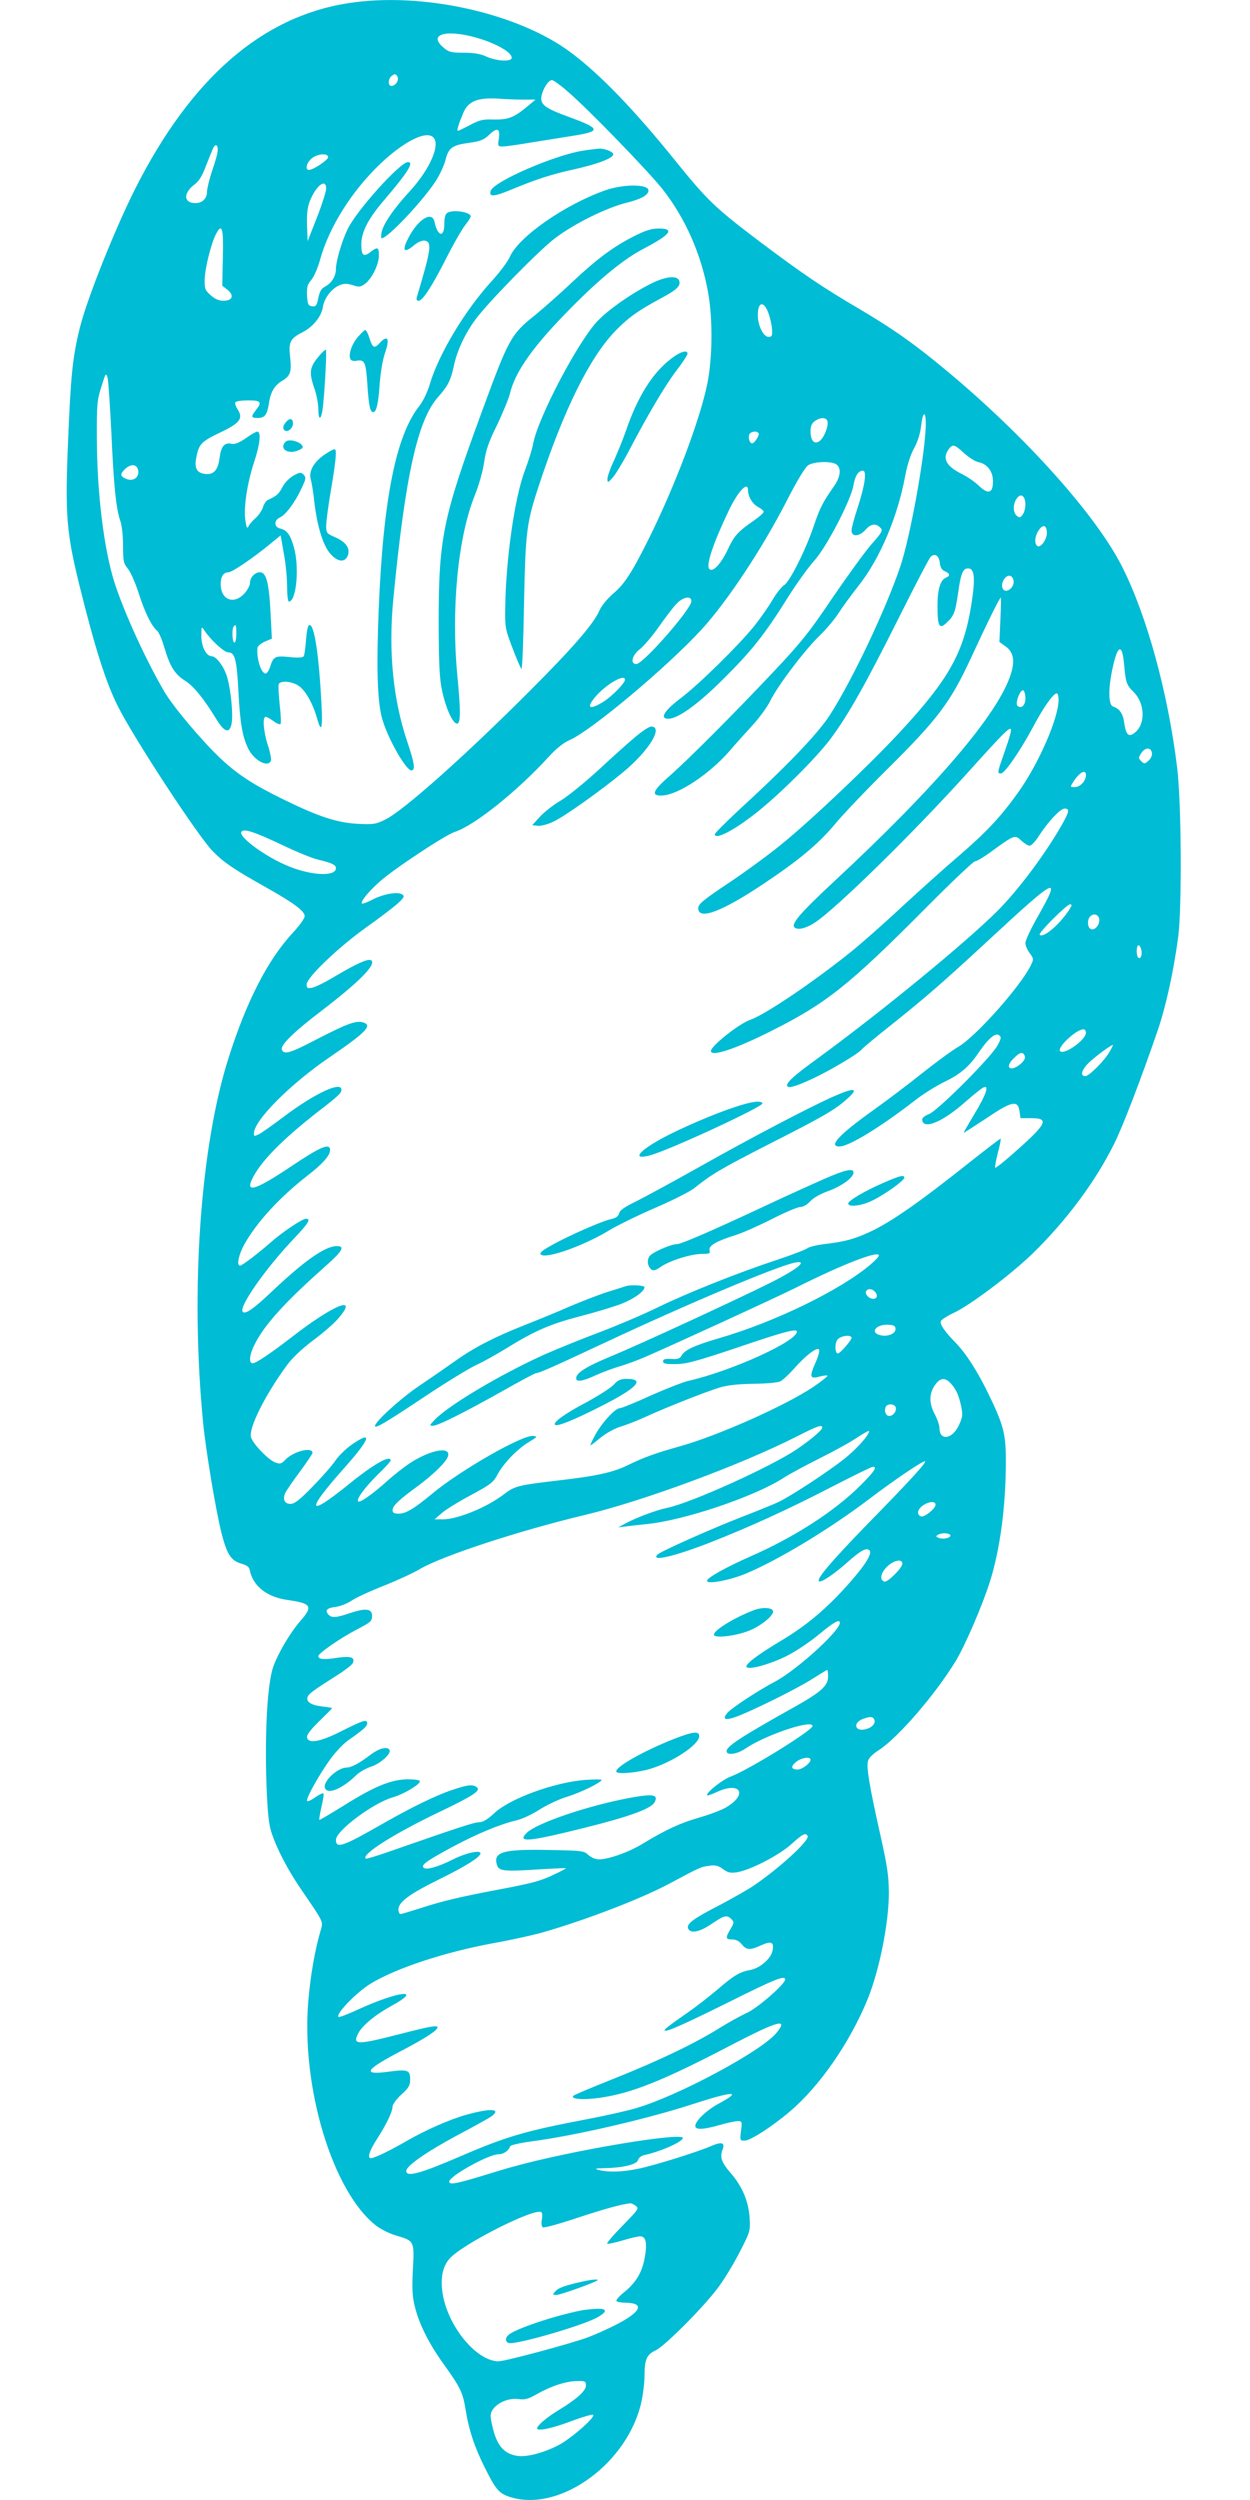 <?xml version="1.0" standalone="no"?>
<!DOCTYPE svg PUBLIC "-//W3C//DTD SVG 20010904//EN"
 "http://www.w3.org/TR/2001/REC-SVG-20010904/DTD/svg10.dtd">
<svg version="1.0" xmlns="http://www.w3.org/2000/svg"
 width="640pt" height="1280pt" viewBox="0 0 640 1280"
 preserveAspectRatio="xMidYMid meet">
<g transform="translate(0,1280) scale(0.1,-0.1)"
fill="#00bcd4" stroke="none">
<path d="M1785 12784 c-444 -68 -807 -385 -1092 -949 -103 -204 -247 -564
-283 -709 -38 -150 -48 -247 -62 -599 -15 -365 -7 -455 57 -717 80 -324 137
-504 198 -625 80 -161 408 -662 485 -742 57 -58 104 -91 277 -188 142 -80 195
-120 195 -146 0 -11 -27 -49 -60 -84 -128 -138 -236 -347 -329 -639 -146 -457
-197 -1192 -131 -1871 15 -149 65 -449 94 -564 28 -110 49 -142 102 -157 25
-7 40 -17 42 -30 16 -84 87 -141 195 -156 121 -17 131 -32 66 -106 -53 -61
-114 -164 -140 -236 -28 -82 -42 -298 -36 -556 4 -150 11 -233 22 -275 21 -78
82 -199 153 -303 122 -179 117 -168 104 -215 -29 -98 -52 -229 -63 -357 -39
-445 124 -985 349 -1157 24 -18 69 -40 100 -49 93 -27 94 -27 86 -173 -5 -101
-3 -139 10 -191 23 -92 73 -191 148 -295 86 -120 98 -144 113 -239 16 -99 45
-186 97 -290 59 -118 74 -134 137 -153 256 -74 600 181 666 494 8 37 15 96 15
130 0 82 11 108 57 129 46 22 237 213 314 314 32 41 83 125 114 185 56 109 57
111 53 181 -6 84 -37 158 -96 227 -48 55 -57 82 -43 120 15 38 -3 43 -61 18
-75 -32 -288 -98 -370 -115 -81 -17 -153 -19 -203 -6 -24 6 -18 8 32 9 93 2
164 19 170 42 3 11 17 22 32 25 79 17 183 62 197 85 23 38 -567 -60 -871 -145
-27 -7 -103 -30 -168 -50 -122 -37 -157 -43 -157 -26 0 28 201 140 252 140 26
0 52 18 60 41 2 6 50 17 108 25 217 28 585 113 818 188 218 71 268 73 141 5
-61 -33 -119 -88 -119 -114 0 -21 41 -19 125 5 38 11 80 20 93 20 21 0 22 -3
16 -50 -6 -49 -6 -50 19 -50 29 0 142 73 232 150 153 130 307 353 398 576 60
149 108 389 108 544 -1 88 -8 137 -45 301 -53 237 -71 340 -62 372 3 15 25 37
55 56 98 63 289 284 394 456 47 77 136 283 175 406 52 163 82 387 82 617 0
141 -11 184 -90 347 -57 117 -114 205 -167 260 -56 57 -82 95 -76 110 2 8 32
27 66 43 84 39 292 196 401 301 173 168 325 371 421 566 44 88 136 328 221
575 43 125 82 302 106 480 20 150 17 689 -5 870 -47 384 -155 777 -281 1027
-133 265 -497 671 -903 1008 -160 133 -267 209 -443 313 -192 113 -285 176
-509 344 -230 174 -269 211 -439 422 -200 248 -378 434 -525 544 -269 204
-764 315 -1142 256z m690 -188 c84 -29 145 -67 145 -92 0 -21 -76 -18 -129 6
-30 14 -65 20 -116 20 -64 0 -77 3 -104 26 -89 75 31 98 204 40z m-439 -191
c7 -18 -12 -45 -32 -45 -17 0 -18 32 -2 48 16 16 27 15 34 -3z m871 -74 c100
-85 408 -403 484 -498 117 -148 200 -335 235 -533 24 -136 22 -337 -5 -467
-38 -185 -165 -520 -296 -785 -89 -179 -127 -238 -185 -287 -30 -26 -59 -61
-70 -85 -29 -68 -133 -189 -355 -411 -335 -336 -650 -616 -742 -661 -48 -24
-61 -26 -141 -22 -107 6 -199 36 -377 123 -156 76 -236 128 -323 209 -93 87
-243 264 -290 344 -93 158 -208 409 -256 560 -54 171 -89 456 -90 732 -1 179
1 201 23 270 22 71 24 73 32 45 4 -16 12 -140 19 -275 12 -273 24 -392 45
-454 9 -23 15 -79 15 -130 0 -79 3 -91 24 -117 14 -16 39 -73 56 -126 32 -100
66 -169 95 -193 8 -7 25 -45 36 -84 30 -100 53 -137 106 -171 45 -28 95 -90
162 -199 41 -67 67 -73 77 -20 8 46 -3 164 -22 234 -15 54 -56 110 -80 110
-28 0 -54 51 -53 104 0 51 0 51 17 26 32 -48 100 -110 120 -110 35 0 44 -35
53 -204 8 -160 21 -232 52 -293 31 -59 100 -94 114 -58 3 9 -4 45 -16 81 -22
68 -28 144 -11 144 6 0 24 -10 40 -22 16 -12 33 -19 36 -15 4 3 2 48 -4 99 -5
50 -8 98 -5 105 8 19 64 16 100 -7 34 -21 72 -86 94 -160 24 -87 32 -69 25 65
-13 250 -36 405 -61 405 -8 0 -14 -24 -18 -75 -3 -41 -8 -79 -12 -85 -5 -7
-30 -9 -74 -4 -73 7 -81 3 -98 -50 -5 -17 -14 -31 -21 -34 -22 -7 -49 72 -44
130 1 10 18 24 38 33 l36 15 -7 137 c-8 150 -22 203 -54 203 -26 0 -51 -26
-51 -55 0 -12 -13 -37 -29 -54 -55 -59 -121 -32 -121 49 0 38 14 60 40 60 18
0 120 69 206 139 l61 50 16 -92 c10 -51 17 -128 17 -170 0 -42 4 -77 9 -77 39
0 55 180 25 281 -18 62 -35 85 -70 93 -32 8 -32 43 0 57 30 14 78 79 111 151
22 47 23 54 9 68 -13 13 -19 13 -51 -5 -21 -12 -46 -37 -57 -59 -19 -36 -29
-45 -75 -66 -8 -3 -20 -21 -25 -38 -6 -18 -23 -42 -38 -55 -14 -12 -30 -30
-35 -41 -8 -15 -11 -9 -17 31 -9 68 10 190 45 297 31 94 37 156 16 156 -6 0
-33 -15 -59 -34 -34 -23 -55 -32 -73 -28 -37 7 -53 -13 -61 -74 -8 -65 -34
-90 -83 -79 -35 7 -46 32 -36 82 13 69 25 82 121 128 104 49 121 73 90 120 -9
14 -14 30 -11 35 3 6 33 10 66 10 65 0 72 -8 39 -50 -26 -34 -25 -40 9 -40 36
0 48 15 57 70 9 63 28 95 68 120 44 26 50 46 41 127 -8 73 2 91 66 123 52 27
95 80 102 128 8 47 44 94 86 112 23 9 38 9 67 0 32 -11 39 -10 63 7 35 26 71
99 71 145 0 43 -7 46 -44 17 -35 -27 -46 -17 -46 40 0 62 34 129 113 222 125
146 158 199 126 199 -41 0 -266 -251 -310 -345 -30 -63 -59 -164 -59 -202 0
-35 -19 -68 -50 -87 -28 -16 -32 -22 -44 -79 -5 -22 -12 -28 -29 -25 -19 3
-22 10 -25 54 -2 43 1 56 22 81 14 16 34 63 45 104 46 166 161 350 309 491
117 111 229 169 268 137 42 -34 -11 -160 -115 -275 -85 -92 -139 -171 -147
-213 -4 -17 -3 -31 0 -31 31 0 209 189 277 293 20 31 43 80 50 108 16 63 34
76 123 88 57 8 75 16 102 42 40 39 56 31 48 -22 -6 -37 -5 -39 20 -39 14 0 79
9 143 20 65 10 160 26 212 34 150 23 148 37 -13 96 -129 47 -152 65 -143 110
8 38 35 80 53 80 7 0 44 -26 81 -59z m-229 -41 l64 0 -43 -36 c-68 -56 -96
-67 -170 -66 -56 2 -74 -2 -122 -28 -31 -16 -59 -30 -62 -30 -8 0 2 32 27 92
26 62 77 81 193 72 28 -2 79 -4 113 -4z m-1565 -273 c-3 -18 -17 -63 -30 -101
-12 -38 -23 -82 -23 -97 0 -35 -24 -59 -59 -59 -61 0 -64 50 -7 94 25 18 42
46 61 98 16 40 32 81 37 91 14 27 28 10 21 -26z m567 -22 c0 -14 -76 -65 -98
-65 -22 0 -12 38 14 59 31 25 84 28 84 6z m-10 -161 c0 -14 -21 -80 -47 -147
l-48 -122 -3 80 c-2 55 2 93 13 122 31 81 85 124 85 67z m-529 -354 l-3 -143
27 -21 c36 -29 25 -56 -21 -56 -23 0 -44 9 -66 29 -28 25 -31 33 -30 80 1 56
33 185 58 233 31 59 39 29 35 -122z m2793 -282 c9 -24 17 -61 19 -83 2 -34 -1
-40 -18 -40 -26 0 -55 58 -55 111 0 69 30 76 54 12z m806 -567 c0 -141 -79
-582 -132 -736 -76 -223 -246 -580 -359 -756 -63 -97 -215 -256 -472 -492 -64
-60 -117 -113 -117 -118 0 -33 107 24 224 119 118 95 293 270 366 366 91 121
181 281 356 631 80 160 151 296 159 304 21 21 43 6 47 -31 2 -23 10 -36 26
-43 26 -11 28 -23 7 -32 -30 -11 -45 -59 -45 -145 0 -105 9 -122 45 -88 40 37
46 54 61 157 13 95 24 123 50 123 33 0 38 -46 20 -168 -39 -260 -113 -395
-370 -672 -148 -160 -447 -444 -599 -568 -64 -53 -188 -144 -275 -202 -133
-89 -157 -109 -157 -130 0 -63 119 -19 333 124 179 119 281 204 365 304 39 48
162 177 273 287 256 254 319 338 423 561 86 186 149 314 155 314 2 0 1 -51 -2
-113 l-5 -114 31 -22 c41 -29 50 -74 27 -144 -65 -203 -378 -570 -898 -1054
-188 -175 -232 -228 -206 -244 19 -11 57 -1 99 26 103 65 506 460 781 765 191
212 216 236 225 227 4 -4 -10 -53 -30 -109 -41 -117 -41 -118 -21 -118 19 0
97 113 165 239 54 102 103 171 121 171 5 0 9 -15 9 -33 0 -93 -102 -328 -207
-474 -88 -124 -161 -202 -306 -327 -73 -62 -206 -182 -297 -266 -90 -84 -205
-185 -255 -225 -193 -155 -439 -321 -515 -347 -57 -20 -200 -134 -200 -159 0
-32 131 12 316 106 276 139 394 233 785 627 130 131 243 238 251 238 9 0 49
24 89 54 113 82 116 83 148 52 15 -14 34 -26 43 -26 9 0 31 24 49 53 47 72
108 137 130 137 26 0 24 -15 -12 -79 -83 -148 -225 -338 -333 -446 -166 -165
-594 -516 -921 -755 -117 -85 -155 -119 -155 -137 0 -18 37 -9 128 33 85 39
234 127 253 150 7 9 79 69 159 132 175 140 261 215 490 427 354 328 376 339
255 125 -36 -63 -65 -125 -65 -138 0 -13 10 -36 22 -52 21 -28 21 -32 6 -62
-51 -106 -282 -366 -372 -418 -28 -16 -109 -75 -181 -132 -71 -57 -186 -144
-255 -193 -176 -126 -230 -185 -172 -185 49 0 213 101 392 240 36 28 98 67
138 87 89 43 131 78 183 154 49 72 86 104 105 88 12 -9 10 -18 -9 -52 -33 -61
-304 -332 -350 -351 -27 -11 -38 -21 -35 -33 9 -47 106 -6 219 94 41 36 82 69
92 74 34 19 18 -33 -43 -133 -32 -54 -58 -98 -56 -98 2 0 55 34 117 75 130 88
161 94 169 35 l5 -35 55 0 c98 0 81 -30 -113 -199 -37 -32 -69 -57 -72 -55 -2
3 4 37 14 77 11 40 17 72 14 72 -3 0 -67 -49 -142 -108 -275 -219 -421 -321
-533 -372 -78 -35 -122 -47 -221 -59 -43 -5 -85 -15 -93 -22 -9 -7 -79 -34
-157 -60 -201 -66 -460 -170 -612 -244 -71 -35 -203 -91 -292 -125 -89 -33
-217 -85 -285 -115 -224 -101 -490 -259 -562 -334 -27 -28 -28 -31 -10 -31 26
0 158 66 359 179 88 50 165 91 171 91 15 0 85 31 354 157 418 196 873 388 968
408 74 15 16 -33 -124 -103 -153 -77 -680 -321 -813 -375 -130 -54 -181 -86
-181 -114 0 -20 32 -16 101 16 35 16 90 36 121 45 31 9 92 31 135 50 132 57
670 304 772 355 235 118 421 190 421 163 0 -6 -21 -28 -47 -50 -158 -131 -485
-290 -769 -373 -127 -37 -179 -61 -194 -89 -9 -16 -19 -20 -53 -18 -32 2 -42
-1 -42 -12 0 -12 14 -15 65 -14 54 0 107 15 305 81 252 86 315 102 315 85 0
-50 -336 -202 -555 -252 -27 -6 -114 -40 -193 -75 -78 -36 -150 -65 -159 -65
-23 0 -93 -76 -126 -138 -16 -29 -26 -52 -24 -52 3 0 27 18 53 40 27 22 71 46
99 55 29 8 87 31 131 51 109 50 307 128 379 150 41 12 96 18 175 19 66 1 124
6 136 13 12 6 43 35 69 64 59 67 116 111 128 99 5 -5 -2 -33 -18 -69 -32 -72
-28 -84 21 -70 20 5 38 7 41 5 2 -3 -30 -29 -73 -58 -143 -96 -488 -250 -686
-305 -119 -33 -184 -57 -256 -92 -79 -40 -163 -59 -364 -82 -210 -25 -222 -28
-281 -73 -87 -66 -237 -127 -310 -126 l-42 0 37 32 c20 18 87 59 149 92 100
54 115 65 136 105 30 57 104 134 163 168 41 25 43 27 21 30 -53 8 -373 -175
-516 -294 -94 -78 -137 -104 -172 -104 -25 0 -33 4 -33 18 0 22 30 51 130 124
78 58 143 121 153 150 19 54 -84 37 -189 -30 -33 -21 -89 -65 -124 -97 -75
-67 -138 -111 -146 -102 -11 11 33 70 100 137 37 35 66 68 66 72 0 31 -87 -18
-215 -122 -215 -174 -222 -140 -18 89 131 147 143 191 32 113 -29 -20 -67 -58
-83 -82 -17 -25 -69 -84 -116 -132 -64 -66 -92 -88 -112 -88 -30 0 -41 20 -29
53 5 12 39 62 75 110 36 49 66 93 66 98 0 33 -99 8 -139 -35 -20 -21 -27 -23
-51 -14 -35 12 -117 97 -125 130 -12 47 72 215 184 368 27 37 77 84 131 125
49 36 107 86 129 111 112 128 -17 77 -234 -91 -109 -84 -184 -135 -201 -135
-22 0 -17 45 11 99 50 100 159 219 368 404 81 72 94 97 52 97 -61 0 -167 -75
-342 -241 -85 -80 -126 -109 -140 -96 -23 24 118 225 269 383 67 71 81 94 55
94 -20 0 -124 -70 -182 -122 -63 -55 -145 -118 -156 -118 -19 0 -7 56 22 109
65 115 180 240 321 350 79 61 118 105 118 132 0 39 -48 19 -204 -86 -186 -124
-236 -137 -188 -48 49 91 167 207 370 362 39 30 74 61 77 69 26 68 -123 3
-298 -130 -51 -38 -104 -76 -119 -84 -26 -13 -28 -13 -28 3 0 66 187 254 392
393 187 128 218 162 164 176 -35 9 -83 -9 -234 -87 -136 -71 -168 -81 -179
-53 -8 22 59 89 201 197 193 148 281 236 258 259 -13 13 -70 -12 -187 -81 -48
-29 -100 -55 -116 -58 -25 -5 -29 -2 -29 17 0 35 165 192 304 291 65 46 137
101 160 121 34 31 39 39 26 48 -22 16 -93 4 -151 -25 -28 -15 -53 -24 -56 -21
-9 8 34 62 90 111 69 63 337 240 384 255 101 32 323 210 485 388 37 40 74 70
105 83 111 49 498 373 676 567 129 141 307 409 431 650 56 110 98 179 114 190
31 20 123 22 146 3 25 -21 19 -64 -15 -112 -58 -83 -72 -112 -101 -198 -42
-125 -123 -287 -153 -307 -14 -9 -42 -44 -61 -78 -20 -33 -61 -92 -92 -131
-80 -99 -283 -299 -377 -370 -85 -64 -109 -105 -63 -105 49 0 152 74 283 205
146 145 212 229 330 418 44 70 104 153 133 185 61 66 186 305 201 384 9 52 25
78 49 78 21 0 11 -73 -27 -190 -17 -51 -31 -103 -31 -116 0 -35 40 -32 73 5
27 31 55 33 78 5 9 -11 -1 -27 -45 -76 -31 -34 -120 -157 -199 -272 -123 -183
-164 -234 -307 -386 -209 -221 -432 -445 -533 -534 -87 -76 -96 -102 -35 -99
82 5 236 107 339 223 35 41 91 103 124 139 33 36 73 91 88 121 37 77 178 263
253 335 34 33 78 85 97 115 19 30 65 93 102 140 109 137 201 353 240 565 10
55 28 109 45 140 18 32 31 73 36 113 8 74 24 83 24 13z m-504 14 c8 -20 -13
-79 -36 -100 -28 -25 -50 -4 -50 46 0 28 6 42 22 53 28 20 57 20 64 1z m-352
-63 c6 -10 -21 -52 -33 -52 -13 0 -21 28 -15 45 7 16 39 21 48 7z m1052 -102
c24 -22 57 -43 73 -46 45 -9 74 -46 75 -95 1 -64 -23 -73 -71 -27 -21 20 -61
48 -90 62 -78 39 -99 78 -67 124 21 30 30 28 80 -18z m-4228 -92 c4 -35 -29
-55 -64 -39 -30 13 -30 25 -2 51 31 28 62 23 66 -12z m3122 -98 c0 -33 23 -71
52 -86 15 -8 28 -19 28 -24 0 -6 -21 -25 -47 -43 -85 -59 -103 -78 -138 -153
-36 -76 -79 -119 -95 -95 -14 23 23 133 100 294 47 100 100 157 100 107z
m1420 -74 c0 -18 -6 -41 -14 -51 -12 -16 -16 -17 -30 -6 -20 17 -21 60 0 89
21 30 44 13 44 -32z m110 -145 c0 -34 -32 -77 -48 -67 -15 9 -15 41 -1 69 24
45 49 44 49 -2z m-170 -252 c0 -24 -27 -49 -45 -43 -20 8 -19 43 2 66 19 21
43 8 43 -23z m-1650 -97 c0 -40 -247 -322 -282 -322 -33 0 -22 46 18 76 19 15
63 66 96 113 33 47 74 101 91 119 34 36 77 44 77 14z m-2330 -167 c0 -25 -4
-45 -10 -45 -11 0 -14 73 -3 83 11 12 13 8 13 -38z m4545 -153 c9 -99 12 -108
50 -146 56 -56 61 -159 9 -204 -34 -30 -49 -17 -58 47 -6 47 -23 72 -58 84
-23 8 -24 92 -3 189 26 126 50 138 60 30z m-2555 -82 c0 -17 -64 -83 -109
-112 -72 -45 -92 -35 -44 23 54 64 153 122 153 89z m2050 -96 c0 -36 -22 -56
-41 -37 -13 13 16 87 31 78 5 -3 10 -22 10 -41z m648 -280 c2 -11 -6 -29 -18
-39 -19 -17 -22 -17 -37 -2 -15 15 -15 18 1 42 20 30 50 30 54 -1z m-338 -112
c0 -30 -29 -62 -57 -62 -25 0 -25 0 -7 28 31 48 64 66 64 34z m-4118 -357 c75
-36 158 -70 185 -76 72 -17 93 -27 93 -44 0 -44 -124 -39 -243 10 -116 47
-257 150 -241 176 11 18 62 2 206 -66z m4042 -317 c-44 -78 -141 -165 -161
-144 -9 8 139 156 156 156 7 0 9 -6 5 -12z m144 -63 c4 -28 -21 -60 -42 -52
-19 7 -21 48 -4 65 18 18 42 10 46 -13z m215 -156 c7 -25 -2 -51 -14 -43 -12
7 -12 64 0 64 5 0 11 -9 14 -21z m-283 -427 c0 -36 -111 -115 -132 -94 -18 18
82 112 120 112 6 0 12 -8 12 -18z m123 -94 c-26 -47 -107 -128 -126 -128 -29
0 -19 34 21 72 32 30 110 88 120 88 2 0 -5 -14 -15 -32z m-436 -25 c4 -10 -3
-24 -21 -40 -52 -44 -85 -20 -37 27 33 34 49 37 58 13z m-769 -1205 c18 -18
14 -38 -7 -38 -22 0 -45 25 -36 40 8 13 28 13 43 -2z m107 -193 c0 -24 -41
-41 -79 -31 -55 14 -19 58 44 53 27 -1 35 -6 35 -22z m-225 -45 c0 -12 -59
-80 -70 -80 -15 0 -17 50 -3 70 14 21 73 29 73 10z m507 -232 c29 -32 41 -59
54 -117 9 -43 8 -56 -10 -95 -33 -75 -101 -86 -101 -17 0 14 -12 48 -26 74
-29 56 -27 108 8 152 24 31 48 32 75 3z m-281 -123 c7 -18 -13 -45 -33 -45
-17 0 -27 24 -19 45 7 20 45 19 52 0z m-376 -104 c0 -13 -58 -62 -130 -111
-131 -89 -542 -275 -663 -300 -59 -12 -167 -53 -222 -84 l-30 -16 35 4 c19 3
66 8 104 12 191 17 554 139 706 236 30 20 116 66 190 103 74 37 161 85 192
107 32 21 58 35 58 31 0 -20 -60 -88 -123 -139 -85 -68 -282 -197 -341 -224
-22 -11 -106 -45 -186 -76 -160 -62 -417 -177 -433 -193 -39 -39 83 -11 268
61 201 79 401 170 621 284 111 57 206 104 213 104 24 0 8 -24 -66 -98 -132
-131 -339 -264 -561 -361 -126 -56 -222 -109 -222 -125 0 -19 118 3 201 38
168 71 426 227 628 380 130 99 280 200 287 194 7 -7 -71 -93 -301 -328 -182
-188 -255 -274 -242 -286 9 -9 72 32 141 93 73 65 102 81 118 65 16 -16 -25
-80 -114 -179 -110 -123 -211 -207 -338 -283 -126 -75 -189 -124 -177 -136 14
-14 119 15 202 56 45 22 120 72 166 110 79 66 109 82 109 61 0 -42 -224 -244
-332 -301 -81 -42 -218 -132 -242 -158 -29 -33 -16 -42 34 -25 73 24 322 147
399 197 40 25 74 46 76 46 3 0 5 -15 5 -34 0 -47 -37 -80 -173 -156 -270 -151
-347 -201 -347 -226 0 -23 54 -16 96 13 103 70 344 151 344 116 0 -23 -331
-227 -419 -259 -42 -16 -121 -78 -121 -95 0 -5 25 4 55 18 118 53 154 -16 42
-81 -23 -14 -85 -37 -137 -52 -95 -27 -171 -62 -288 -133 -69 -43 -176 -81
-224 -81 -19 0 -41 9 -56 23 -22 21 -33 22 -201 25 -237 5 -288 -10 -266 -78
9 -29 37 -33 201 -22 82 5 150 8 152 7 2 -1 -25 -16 -60 -32 -71 -34 -108 -44
-287 -78 -192 -36 -297 -61 -398 -95 -51 -16 -97 -30 -103 -30 -5 0 -10 11
-10 24 0 37 57 79 205 152 140 69 215 116 215 135 0 18 -75 2 -138 -30 -77
-39 -140 -57 -153 -44 -14 14 11 33 146 106 125 67 244 117 330 137 27 6 81
31 119 56 39 24 102 54 141 65 65 20 175 73 175 86 0 3 -37 3 -82 0 -159 -12
-387 -95 -468 -171 -34 -32 -58 -46 -77 -46 -26 0 -107 -27 -457 -149 -65 -23
-121 -40 -124 -37 -21 22 143 126 372 236 186 89 222 114 195 131 -22 14 -45
11 -125 -16 -84 -28 -212 -91 -359 -175 -199 -114 -235 -127 -235 -80 0 46
188 187 289 217 57 16 141 66 141 83 0 6 -28 10 -62 10 -85 -1 -171 -36 -327
-134 -68 -42 -125 -76 -126 -74 -2 2 3 32 11 67 8 35 13 66 10 69 -3 3 -23 -7
-43 -21 -21 -15 -39 -23 -41 -17 -5 14 65 139 120 214 26 36 67 79 90 95 76
53 98 72 98 87 0 23 -19 17 -127 -37 -111 -57 -174 -69 -181 -35 -3 12 17 39
62 83 36 35 66 65 66 67 0 2 -23 6 -52 9 -56 7 -82 24 -73 49 7 17 29 33 153
112 40 25 75 53 79 62 11 29 -11 36 -82 26 -66 -11 -95 -8 -95 9 0 14 111 91
195 135 72 37 80 44 80 70 0 38 -31 42 -113 15 -73 -25 -95 -26 -112 -6 -17
21 -6 32 40 38 23 3 58 17 79 31 21 15 95 49 166 77 70 28 153 66 184 85 115
68 512 198 848 278 297 71 796 256 1078 399 110 56 135 65 135 48z m580 -395
c0 -21 -58 -66 -75 -60 -26 11 -16 42 20 62 28 16 55 15 55 -2z m75 -155 c8
-13 -31 -24 -56 -16 -17 6 -19 9 -8 16 18 12 56 11 64 0z m-245 -147 c0 -22
-76 -97 -92 -92 -26 9 -19 44 13 76 35 34 79 43 79 16z m-143 -800 c7 -19 -14
-41 -47 -48 -54 -13 -64 34 -12 53 39 14 52 13 59 -5z m-327 -204 c0 -17 -43
-50 -66 -50 -34 0 -37 16 -8 39 27 22 74 29 74 11z m-15 -390 c13 -21 -146
-167 -280 -257 -33 -22 -110 -65 -170 -97 -133 -68 -171 -96 -162 -119 11 -29
58 -20 121 23 65 44 77 47 101 24 14 -15 14 -19 -5 -51 -27 -45 -25 -53 9 -53
20 0 36 -9 49 -25 24 -30 43 -31 101 -4 51 23 66 15 56 -30 -8 -40 -65 -88
-112 -97 -55 -10 -83 -26 -169 -100 -43 -36 -108 -87 -144 -112 -106 -74 -132
-94 -127 -98 9 -9 93 29 324 143 240 120 293 141 293 118 0 -23 -142 -147
-196 -171 -29 -13 -90 -47 -136 -75 -127 -80 -313 -169 -538 -259 -113 -45
-209 -85 -214 -90 -18 -17 48 -23 133 -11 164 23 327 88 682 274 235 122 289
136 223 57 -80 -95 -507 -323 -718 -384 -47 -14 -159 -39 -249 -56 -315 -60
-412 -88 -642 -187 -213 -92 -285 -112 -285 -78 0 25 103 97 257 180 82 43
160 87 176 97 58 41 3 46 -123 11 -82 -22 -214 -80 -310 -136 -85 -49 -163
-87 -181 -87 -20 0 -7 40 33 101 48 75 77 136 78 164 0 10 20 38 45 61 38 34
45 47 45 78 0 47 -12 52 -109 39 -142 -19 -124 9 74 112 116 61 175 100 175
115 0 12 -35 6 -195 -35 -219 -56 -241 -56 -211 4 21 41 88 96 174 143 160 88
33 74 -171 -19 -54 -25 -101 -43 -104 -40 -15 16 92 126 165 171 133 80 375
160 628 207 90 16 203 41 252 55 223 64 500 171 642 246 161 86 168 90 210 95
33 5 48 1 72 -17 25 -18 38 -21 71 -16 69 11 218 88 280 145 58 52 71 59 82
41z m-880 -1894 c18 -13 13 -19 -68 -102 -48 -49 -83 -90 -78 -92 6 -2 41 6
79 17 38 12 79 21 90 21 30 0 37 -36 22 -115 -14 -73 -46 -125 -109 -175 -22
-18 -38 -37 -35 -41 3 -5 24 -9 47 -9 98 -1 81 -45 -42 -109 -44 -23 -111 -53
-148 -67 -88 -33 -427 -124 -461 -124 -110 1 -253 171 -284 337 -15 83 -4 146
34 189 65 74 433 260 469 238 6 -3 7 -20 3 -39 -3 -19 -1 -35 5 -39 6 -4 86
18 178 49 144 47 223 69 269 74 5 1 19 -5 29 -13z m-255 -920 c0 -27 -46 -69
-140 -126 -61 -37 -110 -79 -110 -93 0 -17 79 0 181 39 54 20 102 34 106 30
12 -12 -110 -119 -175 -154 -76 -40 -166 -64 -214 -56 -70 11 -106 55 -128
156 -11 49 -11 60 3 81 24 36 82 60 131 54 33 -5 50 0 93 24 73 42 150 67 206
68 43 1 47 -1 47 -23z"/>
<path d="M2988 12029 c-143 -21 -456 -156 -475 -205 -12 -33 14 -32 97 2 137
57 214 82 338 109 115 26 192 56 192 75 0 13 -44 30 -73 29 -12 -1 -48 -5 -79
-10z"/>
<path d="M3100 11826 c-209 -74 -446 -239 -490 -342 -10 -23 -52 -79 -94 -125
-136 -149 -270 -373 -315 -525 -12 -41 -35 -88 -52 -110 -121 -150 -187 -477
-210 -1044 -12 -295 -7 -465 16 -554 28 -105 131 -286 156 -270 15 9 10 39
-26 147 -73 217 -97 464 -71 732 61 629 124 913 228 1031 53 60 66 87 82 162
16 75 55 160 108 233 60 84 331 361 412 421 100 75 259 153 360 179 78 19 116
40 116 64 0 33 -127 33 -220 1z"/>
<path d="M2290 11710 c-10 -6 -15 -25 -15 -57 0 -71 -34 -65 -50 10 -12 60
-85 15 -135 -83 -34 -66 -21 -79 32 -34 17 14 40 24 52 22 39 -6 34 -43 -40
-290 -3 -11 0 -18 9 -18 21 0 67 71 141 216 36 72 80 148 96 169 17 21 30 42
30 47 0 22 -91 37 -120 18z"/>
<path d="M3249 11592 c-107 -54 -190 -115 -321 -238 -62 -59 -147 -133 -188
-167 -124 -99 -135 -120 -270 -487 -204 -555 -224 -652 -224 -1095 1 -203 4
-278 17 -339 19 -91 55 -171 77 -171 19 0 19 65 2 242 -33 341 2 710 88 924
22 55 43 129 49 174 9 61 23 103 66 189 29 61 59 134 66 161 27 115 125 251
324 450 144 145 263 241 359 291 140 73 163 104 78 104 -35 0 -67 -10 -123
-38z"/>
<path d="M3326 11344 c-93 -47 -205 -125 -263 -184 -97 -97 -308 -496 -333
-631 -5 -28 -25 -92 -44 -142 -51 -136 -95 -446 -99 -688 -2 -110 -1 -118 37
-217 21 -56 42 -104 46 -107 4 -2 10 147 13 333 8 376 12 412 78 612 127 384
256 645 387 783 67 69 116 105 231 167 88 47 108 66 98 94 -11 28 -75 20 -151
-20z"/>
<path d="M1831 11073 c-32 -38 -49 -93 -36 -113 4 -7 18 -10 31 -7 41 7 47 -6
55 -120 7 -111 14 -143 30 -143 16 0 26 42 33 143 4 57 15 124 27 159 26 73
15 96 -26 53 -29 -32 -37 -28 -55 28 -6 20 -15 37 -20 37 -5 0 -22 -17 -39
-37z"/>
<path d="M1643 10988 c-59 -66 -63 -91 -33 -178 11 -30 19 -76 20 -102 0 -69
16 -59 24 14 10 98 20 288 14 288 -2 0 -14 -10 -25 -22z"/>
<path d="M3433 10961 c-95 -74 -169 -194 -228 -366 -15 -44 -43 -112 -61 -152
-19 -40 -34 -83 -34 -95 1 -22 2 -21 29 9 15 18 49 75 76 125 98 188 187 339
245 416 33 43 60 84 60 91 0 22 -39 10 -87 -28z"/>
<path d="M1466 10641 c-18 -20 -21 -37 -6 -46 15 -9 40 14 40 36 0 26 -15 31
-34 10z"/>
<path d="M1462 10538 c-32 -32 6 -64 57 -47 17 6 31 14 31 19 0 25 -69 47 -88
28z"/>
<path d="M1675 10481 c-65 -40 -96 -91 -84 -135 5 -17 14 -71 19 -121 15 -123
44 -217 81 -260 38 -43 75 -47 90 -9 13 37 -10 70 -67 94 -41 18 -44 22 -44
58 0 21 11 105 25 186 26 153 30 206 18 206 -5 0 -21 -8 -38 -19z"/>
<path d="M3259 9032 c-32 -26 -117 -102 -190 -170 -74 -68 -164 -141 -200
-162 -36 -21 -83 -58 -105 -82 l-39 -43 28 -3 c15 -2 51 7 80 21 55 25 245
160 358 254 133 110 208 234 142 233 -10 -1 -43 -22 -74 -48z"/>
<path d="M4270 7187 c-119 -52 -424 -212 -690 -362 -135 -76 -281 -155 -325
-177 -56 -27 -82 -45 -85 -60 -4 -16 -16 -24 -42 -30 -44 -9 -220 -86 -306
-135 -45 -25 -61 -38 -53 -46 25 -25 222 45 354 126 40 24 144 75 232 113 88
38 178 83 200 101 90 72 136 99 382 225 272 138 337 175 396 228 68 59 46 65
-63 17z"/>
<path d="M3760 7131 c-104 -34 -281 -110 -375 -162 -122 -67 -150 -111 -52
-83 107 31 580 251 571 265 -9 16 -57 9 -144 -20z"/>
<path d="M4225 6766 c-55 -24 -199 -89 -320 -146 -265 -124 -418 -190 -439
-190 -31 0 -126 -42 -140 -61 -15 -22 -11 -52 9 -69 10 -8 23 -4 50 15 48 32
154 65 210 65 38 0 42 2 38 19 -6 23 36 47 132 77 33 10 115 46 184 81 68 35
135 63 148 63 14 0 36 12 51 29 16 18 55 40 96 54 67 25 126 68 126 94 0 23
-42 14 -145 -31z"/>
<path d="M4530 6747 c-106 -46 -192 -97 -187 -111 7 -18 73 -9 129 20 62 31
158 100 158 114 0 16 -21 11 -100 -23z"/>
<path d="M3205 6215 c-5 -2 -48 -15 -95 -30 -47 -15 -137 -50 -200 -77 -63
-28 -167 -70 -230 -95 -147 -58 -254 -113 -349 -181 -42 -30 -123 -86 -181
-125 -96 -64 -230 -186 -230 -208 0 -15 50 14 257 152 108 72 223 142 257 158
33 15 102 53 151 83 151 94 232 129 386 169 81 21 176 50 212 64 65 26 117 64
117 85 0 9 -70 13 -95 5z"/>
<path d="M3142 5710 c-15 -16 -79 -57 -142 -91 -110 -58 -170 -102 -158 -114
10 -11 102 27 239 97 181 92 224 138 128 138 -32 0 -46 -6 -67 -30z"/>
<path d="M3860 4556 c-103 -39 -215 -109 -204 -128 10 -16 110 -4 177 22 61
23 132 81 125 102 -6 18 -56 20 -98 4z"/>
<path d="M3449 3896 c-159 -63 -306 -147 -293 -168 8 -13 110 -4 175 16 117
36 249 124 249 167 0 27 -31 24 -131 -15z"/>
<path d="M1900 3818 c-57 -44 -101 -68 -125 -68 -47 0 -124 -72 -111 -105 13
-35 88 -4 160 66 16 16 51 36 77 44 48 16 105 68 93 86 -11 18 -52 8 -94 -23z"/>
<path d="M3225 3595 c-215 -40 -478 -129 -529 -180 -50 -51 11 -45 306 29 224
56 332 96 349 128 22 40 -6 45 -126 23z"/>
<path d="M2985 1119 c-90 -20 -125 -32 -141 -50 -16 -18 -16 -19 5 -19 20 0
199 64 210 75 7 7 -29 4 -74 -6z"/>
<path d="M2990 973 c-120 -21 -323 -86 -377 -121 -26 -16 -30 -40 -9 -48 32
-12 385 90 458 133 48 28 47 43 -4 42 -23 -1 -54 -4 -68 -6z"/>
</g>
</svg>
